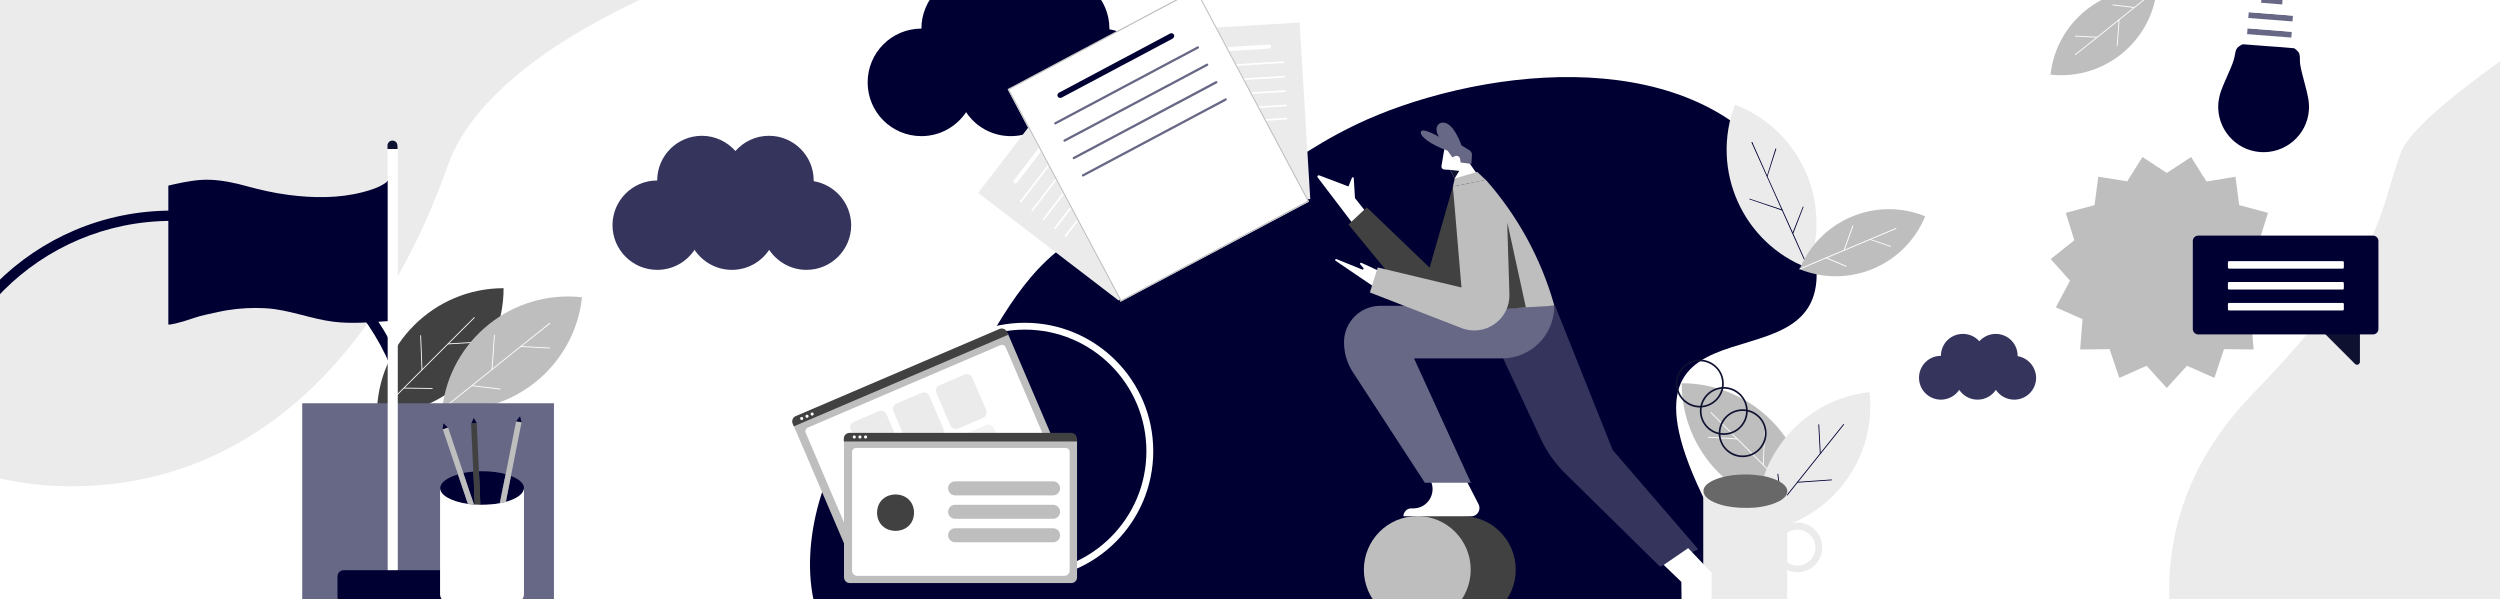 <?xml version="1.0" encoding="utf-8"?>
<!-- Generator: Adobe Illustrator 27.9.0, SVG Export Plug-In . SVG Version: 6.00 Build 0)  -->
<svg version="1.1" id="Layer_1" xmlns="http://www.w3.org/2000/svg" xmlns:xlink="http://www.w3.org/1999/xlink" x="0px" y="0px"
	 viewBox="0 0 1460 350" style="enable-background:new 0 0 1460 350;" xml:space="preserve">
<style type="text/css">
	.st0{fill:#FFFFFF;}
	.st1{fill:#000033;}
	.st2{fill:#EBEBEB;}
	.st3{fill:#404140;}
	.st4{fill:#0F1131;}
	.st5{fill:#BEBEBE;}
	.st6{fill:#676786;}
	.st7{fill:#34345D;}
	.st8{fill:#676867;}
	.st9{fill:#F3F3F3;}
</style>
<g>
	<rect x="-10" y="-7" class="st0" width="1476" height="369"/>
	<path class="st1" d="M1165,465c0,0-98-31-168-170s87-55,61-155S921,32,834,57s-90,65-173,72s-91,132-130,109s-104,136-8,164
		s349,59,349,59l292,4"/>
	<path class="st2" d="M500.2-44.8c0,0-206.1,48.5-238.9,142S159.1,283.6,42,284c-117.1,0.4-193.3-108.5-193.4-113.6
		s162-429.5,185.7-431.2c23.7-1.6,488.9,8.3,495.2,33.9C535.9-201.2,500.2-44.8,500.2-44.8z"/>
	<path class="st1" d="M100.2,126v3c38.3,0,73,15.5,98.1,40.6c25.1,25.1,40.6,59.8,40.6,98.1c0,38.3-15.5,73-40.6,98.1
		c-25.1,25.1-59.8,40.6-98.1,40.6c-38.3,0-73-15.5-98.1-40.6c-25.1-25.1-40.6-59.8-40.6-98.1c0-38.3,15.5-73,40.6-98.1
		c25.1-25.1,59.8-40.6,98.1-40.6V126v-3c-40,0-76.2,16.2-102.4,42.4c-26.2,26.2-42.4,62.4-42.4,102.4c0,40,16.2,76.2,42.4,102.4
		c26.2,26.2,62.4,42.4,102.4,42.4c40,0,76.2-16.2,102.4-42.4c26.2-26.2,42.4-62.4,42.4-102.4c0-40-16.2-76.2-42.4-102.4
		c-26.2-26.2-62.4-42.4-102.4-42.4V126z"/>
	<path class="st3" d="M220.1,242.3L220.1,242.3c0-40.8,33.2-74,74-74C294.1,209.2,261,242.3,220.1,242.3L220.1,242.3z"/>
	<polygon class="st0" points="220.3,242.5 235.3,227.5 260.6,202.2 277.3,185.5 276.9,185.2 260.2,201.9 234.9,227.2 219.9,242.2 
		220.3,242.5 	"/>
	<polyline class="st0" points="252.6,226.6 236,226.4 236,226.9 252.6,227.1 	"/>
	<polyline class="st0" points="246.7,216 245.9,195.8 245.4,195.8 246.2,216.1 	"/>
	<polyline class="st0" points="261.6,201.1 278.6,200.1 278.6,199.6 261.6,200.6 	"/>
	<path class="st2" d="M1056,156.6L1056,156.6c-38.2-14.5-57.3-57.3-42.8-95.5C1051.4,75.7,1070.5,118.5,1056,156.6z"/>
	<polyline class="st4" points="1056,156.6 1047.3,137.2 1032.7,104.6 1023,83 	"/>
	<polygon class="st1" points="1056.2,156.5 1047.6,137.1 1032.9,104.5 1023.3,82.9 1022.8,83.1 1032.5,104.7 1047.1,137.3 
		1055.8,156.7 1056.2,156.5 	"/>
	<polyline class="st1" points="1052.9,120.6 1046.8,136.1 1047.3,136.3 1053.3,120.8 	"/>
	<polyline class="st1" points="1040.9,122.4 1021.7,116 1021.6,116.4 1040.7,122.9 	"/>
	<polyline class="st1" points="1032.2,103.1 1037.4,86.9 1036.9,86.7 1031.8,103 	"/>
	<path class="st5" d="M258.2,239L258.2,239c4.5-40.6,41.1-69.9,81.7-65.4C335.5,214.2,298.8,243.5,258.2,239z"/>
	<polygon class="st0" points="258.4,239.2 275,226 302.9,203.6 321.4,188.9 321,188.5 302.6,203.2 274.7,225.6 258.1,238.8 
		258.4,239.2 	"/>
	<polyline class="st0" points="292.3,227 275.8,225 275.7,225.5 292.2,227.5 	"/>
	<polyline class="st0" points="287.6,215.8 289,195.6 288.5,195.6 287.1,215.8 	"/>
	<polyline class="st0" points="304.1,202.6 321.1,203.5 321.1,203 304.1,202.1 	"/>
	<path class="st0" d="M735.2,38.4c0-0.1,0-0.2,0-0.4c0-14.9-12.1-27-27-27c-8.1,0-15.3,3.5-20.2,9.1c-5-5.6-12.2-9.1-20.2-9.1
		c-14.9,0-27,12.1-27,27c-14.9,0-27,12.1-27,27s12.1,27,27,27c9.4,0,17.7-4.8,22.5-12.1c4.8,7.3,13.1,12.1,22.5,12.1
		s17.7-4.8,22.5-12.1c4.8,7.3,13.1,12.1,22.5,12.1c14.9,0,27-12.1,27-27C757.7,51.6,748,40.5,735.2,38.4L735.2,38.4z"/>
	<rect x="176.5" y="235.5" class="st6" width="147" height="117"/>
	<path class="st2" d="M1276.5,401.9c0.3-4.2-39.2-91.2,39.2-172s73.1-105.9,86.5-141s188.5-136.2,188.5-136.2
		s118.1,260.3,107.6,266.5s-398.8,247.1-401.4,244C1294.4,460.1,1276.5,401.9,1276.5,401.9L1276.5,401.9z"/>
	<path class="st1" d="M225.6,106.5c-4,2.9-9,4.5-13.7,5.7c-14.1,3.7-29.2,3.5-43.6,1.6c-8.3-1.1-16.3-2.9-24.3-5.1
		c-6.9-1.9-13.9-3.4-21.1-3.7c-7.2-0.3-14.3,1.1-21.2,2.6c-1.1,0.2-2.2,0.5-3.4,0.8v81c0,0.8,8.1-1.5,8.8-1.7c4.3-1.3,8.6-3,13-3.9
		s8.6-2,13-2.7c7.1-1.1,14.4-1.5,21.6-1.1c13.9,0.7,26.4,6.2,40.1,7.9c10.7,1.3,21.7,0.3,32.4-0.4v-83
		C227.1,104.6,227.1,104.6,225.6,106.5"/>
	<rect x="226.4" y="87" class="st0" width="5.9" height="249.9"/>
	<path class="st4" d="M232.2,87h-5.9v-2c0-1.6,1.3-2.9,2.9-2.9s2.9,1.3,2.9,2.9L232.2,87L232.2,87z"/>
	<path class="st1" d="M257.9,352.5h-57.2c-2,0-3.6-1.6-3.6-3.6v-12.3c0-2,1.6-3.6,3.6-3.6h57.2c2,0,3.6,1.6,3.6,3.6v12.3
		C261.5,350.9,259.9,352.5,257.9,352.5z"/>
	<polygon class="st5" points="1265.4,101 1279.6,91.7 1288.6,106 1305.5,103.2 1307.7,119.8 1324.5,124.3 1319.5,140.3 
		1333.2,151.3 1322,163.9 1330.3,179.5 1314.7,186.4 1316.1,204.1 1298.8,203.9 1293.2,220.7 1277.2,213.6 1265.4,226.6 
		1253.6,213.6 1237.7,220.7 1232,203.9 1214.8,204.1 1216.2,186.4 1200.6,179.5 1208.9,163.9 1197.6,151.3 1211.4,140.3 
		1206.4,124.3 1223.2,119.8 1225.4,103.2 1242.3,105.9 1251.2,91.7 1265.4,101 	"/>
	<path class="st0" d="M598.5,190.5v2c19.6,0,37.3,7.9,50.2,20.8c12.9,12.9,20.8,30.6,20.8,50.2c0,19.6-7.9,37.3-20.8,50.2
		c-12.9,12.9-30.6,20.8-50.2,20.8c-19.6,0-37.3-7.9-50.2-20.8c-12.9-12.9-20.8-30.6-20.8-50.2c0-19.6,7.9-37.3,20.8-50.2
		c12.9-12.9,30.6-20.8,50.2-20.8V190.5v-2c-41.4,0-75,33.6-75,75c0,41.4,33.6,75,75,75c41.4,0,75-33.6,75-75c0-41.4-33.6-75-75-75
		V190.5z"/>
	<path class="st4" d="M1355.9,193.1l19.4,19.4c1.1,1.1,2.9,0.3,2.9-1.2v-16.5c0-0.9-0.8-1.7-1.7-1.7L1355.9,193.1L1355.9,193.1z"/>
	<path class="st1" d="M1385.8,195.3h-102c-1.8,0-3.2-1.4-3.2-3.2v-51.3c0-1.8,1.4-3.2,3.2-3.2h102c1.8,0,3.2,1.4,3.2,3.2v51.3
		C1389,193.9,1387.6,195.3,1385.8,195.3z"/>
	<path class="st0" d="M1368.1,156.9h-66.3c-0.4,0-0.7-0.3-0.7-0.7v-3c0-0.4,0.3-0.7,0.7-0.7h66.3c0.4,0,0.7,0.3,0.7,0.7v3
		C1368.8,156.6,1368.5,156.9,1368.1,156.9z"/>
	<path class="st0" d="M1368.1,169.1h-66.3c-0.4,0-0.7-0.3-0.7-0.7v-3c0-0.4,0.3-0.7,0.7-0.7h66.3c0.4,0,0.7,0.3,0.7,0.7v3
		C1368.8,168.8,1368.5,169.1,1368.1,169.1z"/>
	<path class="st0" d="M1368.1,181.3h-66.3c-0.4,0-0.7-0.3-0.7-0.7v-3c0-0.4,0.3-0.7,0.7-0.7h66.3c0.4,0,0.7,0.3,0.7,0.7v3
		C1368.8,181,1368.5,181.3,1368.1,181.3z"/>
	<path class="st0" d="M1341.9,28.3l-34.3-2.7c-0.4,0-0.6-0.3-0.6-0.7l0.4-4.8c0-0.4,0.3-0.6,0.7-0.6l34.3,2.7c0.4,0,0.6,0.3,0.6,0.7
		l-0.4,4.8C1342.6,28,1342.3,28.3,1341.9,28.3z"/>
	
		<rect x="1323.6" y="6.3" transform="matrix(7.793702e-02 -0.997 0.997 7.793702e-02 1202.866 1339.068)" class="st6" width="3.4" height="25.9"/>
	<path class="st0" d="M1342.6,18.9l-34.3-2.7c-0.4,0-0.6-0.3-0.6-0.7l0.4-4.8c0-0.4,0.3-0.6,0.7-0.6l34.3,2.7c0.4,0,0.6,0.3,0.6,0.7
		l-0.4,4.8C1343.3,18.7,1343,18.9,1342.6,18.9z"/>
	
		<rect x="1324.4" y="-3.1" transform="matrix(7.793702e-02 -0.997 0.997 7.793702e-02 1212.868 1331.172)" class="st6" width="3.4" height="25.9"/>
	<path class="st0" d="M1343.4,9.5l-34.3-2.7c-0.4,0-0.6-0.3-0.6-0.7l0.4-4.8c0-0.4,0.3-0.6,0.7-0.6l34.3,2.7c0.4,0,0.6,0.3,0.6,0.7
		l-0.4,4.8C1344,9.3,1343.7,9.6,1343.4,9.5z"/>
	<path class="st6" d="M1332.8,2.6l-12.3-1l0.3-4.2c0-0.6,0.6-1.1,1.2-1l10.1,0.8c0.6,0,1.1,0.6,1,1.2L1332.8,2.6L1332.8,2.6z"/>
	<path class="st1" d="M1324.8,27c-4.8-0.4-9.5-0.7-14.3-1.1c-0.3,0-0.6,0-0.8,0c-0.2,0.1-0.5,0.2-0.7,0.3c-1.3,0.8-2.5,1.4-3.1,2.9
		c-0.5,1.2-0.6,2.6-0.9,3.9c-0.3,1.4-0.7,2.8-1.2,4.1c-0.8,2.2-1.8,4.3-2.7,6.4c-1.8,4.3-4,8.6-5,13.1c-0.3,1.2-0.4,2.4-0.6,3.7
		c-1.1,14.6,9.8,27.4,24.4,28.5c14.6,1.1,27.4-9.8,28.5-24.4c0.1-1.3,0.1-2.5,0-3.7c-0.3-4.6-1.8-9.2-2.9-13.7
		c-0.6-2.3-1.2-4.5-1.7-6.8c-0.2-1.2-0.5-2.3-0.6-3.5c-0.1-1.3,0-2.5-0.1-3.8c-0.1-0.8-0.3-1.8-0.8-2.5c-0.5-0.7-1.2-1.2-1.9-1.8
		c-0.2-0.2-0.4-0.3-0.7-0.4c-0.2-0.1-0.5-0.1-0.8-0.1C1334.4,27.7,1329.6,27.3,1324.8,27"/>
	<path class="st5" d="M1259.6-6.1L1259.6-6.1c-3.4,30.8-31.2,53.1-62.1,49.7C1200.9,12.7,1228.8-9.6,1259.6-6.1z"/>
	<polygon class="st0" points="1259.4,-6.4 1246.9,3.7 1225.7,20.7 1211.6,31.9 1211.9,32.3 1226,21.1 1247.2,4.1 1259.7,-6 
		1259.4,-6.4 	"/>
	<polyline class="st0" points="1233.7,3.1 1246.2,4.6 1246.3,4.1 1233.8,2.6 	"/>
	<polyline class="st0" points="1237.3,11.5 1236.2,26.8 1236.7,26.8 1237.8,11.5 	"/>
	<polyline class="st0" points="1224.8,21.5 1211.9,20.8 1211.8,21.3 1224.8,22 	"/>
	<path class="st5" d="M1051,157.2L1051,157.2c11.7-28.7,44.5-42.6,73.3-30.9C1112.6,155,1079.7,168.9,1051,157.2z"/>
	<polygon class="st0" points="1051,157.4 1065.9,151.1 1090.9,140.6 1107.5,133.6 1107.3,133.1 1090.7,140.1 1065.7,150.6 
		1050.8,156.9 1051,157.4 	"/>
	<polyline class="st0" points="1078.3,155.3 1066.7,150.4 1066.5,150.9 1078.1,155.8 	"/>
	<polyline class="st0" points="1077.2,146.2 1082.4,131.8 1081.9,131.6 1076.7,146.1 	"/>
	<polyline class="st0" points="1091.9,140 1104.2,144.2 1104.3,143.7 1092.1,139.6 	"/>
	<path class="st7" d="M475.2,105.8c0-0.1,0-0.2,0-0.4c0-14.4-11.7-26.1-26.1-26.1c-7.8,0-14.8,3.4-19.6,8.9
		c-4.8-5.4-11.8-8.9-19.6-8.9c-14.4,0-26.1,11.7-26.1,26.1c-14.4,0-26.1,11.7-26.1,26.1s11.7,26.1,26.1,26.1
		c9.1,0,17.1-4.6,21.8-11.7c4.7,7,12.7,11.7,21.8,11.7s17.1-4.6,21.8-11.7c4.7,7,12.7,11.7,21.8,11.7c14.4,0,26.1-11.7,26.1-26.1
		C497,118.6,487.6,107.9,475.2,105.8L475.2,105.8z"/>
	<path class="st1" d="M647.9,17.1c0-0.1,0-0.3,0-0.4c0-17.3-14-31.4-31.4-31.4c-9.4,0-17.8,4.1-23.5,10.6
		c-5.8-6.5-14.2-10.6-23.5-10.6c-17.3,0-31.4,14-31.4,31.4c-17.3,0-31.4,14-31.4,31.4s14,31.4,31.4,31.4c10.9,0,20.5-5.6,26.1-14
		c5.6,8.5,15.2,14,26.1,14s20.5-5.6,26.1-14c5.6,8.5,15.2,14,26.1,14c17.3,0,31.4-14,31.4-31.4C674,32.5,662.7,19.6,647.9,17.1
		L647.9,17.1z"/>
	<path class="st7" d="M1178.3,208v-0.2c0-7.1-5.7-12.8-12.8-12.8c-3.8,0-7.2,1.7-9.6,4.3c-2.3-2.7-5.8-4.3-9.6-4.3
		c-7.1,0-12.8,5.7-12.8,12.8c-7.1,0-12.8,5.7-12.8,12.8s5.7,12.8,12.8,12.8c4.4,0,8.4-2.3,10.7-5.7c2.3,3.4,6.2,5.7,10.7,5.7
		s8.4-2.3,10.7-5.7c2.3,3.4,6.2,5.7,10.7,5.7c7.1,0,12.8-5.7,12.8-12.8C1189,214.3,1184.4,209,1178.3,208L1178.3,208z"/>
	<path class="st5" d="M982.1,223.8L982.1,223.8c40.8,0,74,33.2,74,74C1015.2,297.8,982.1,264.7,982.1,223.8z"/>
	<polygon class="st0" points="1056.3,297.7 1041.3,282.7 1016,257.4 999.3,240.7 998.9,241 1015.6,257.7 1040.9,283 1055.9,298 
		1056.3,297.7 	"/>
	<polyline class="st0" points="1023.6,282.6 1040.2,282.4 1040.2,281.9 1023.6,282.1 	"/>
	<polyline class="st0" points="1030,271.6 1030.8,251.3 1030.4,251.3 1029.5,271.5 	"/>
	<polyline class="st0" points="1014.6,256.1 997.6,255.1 997.6,255.6 1014.6,256.6 	"/>
	<path class="st2" d="M1091.8,229L1091.8,229c4.5,40.6-24.8,77.2-65.4,81.7C1021.9,270.1,1051.2,233.5,1091.8,229L1091.8,229z"/>
	<polyline class="st4" points="1026.4,310.7 1039.7,294.1 1062,266.2 1076.8,247.8 	"/>
	<polygon class="st1" points="1026.6,310.8 1039.9,294.3 1062.2,266.4 1077,247.9 1076.6,247.6 1061.8,266.1 1039.5,294 
		1026.2,310.5 1026.6,310.8 	"/>
	<polyline class="st1" points="1038,276.7 1040,293.2 1040.5,293.1 1038.5,276.7 	"/>
	<polyline class="st1" points="1049.6,281.9 1069.8,280.5 1069.8,280 1049.6,281.4 	"/>
	<polyline class="st1" points="1063.3,264.9 1062.4,247.8 1061.9,247.9 1062.8,264.9 	"/>
	<path class="st4" d="M1017.7,239.5v0.5c3.6,0,6.8,1.5,9.2,3.8c2.4,2.4,3.8,5.6,3.8,9.2c0,3.6-1.5,6.8-3.8,9.2
		c-2.4,2.4-5.6,3.8-9.2,3.8c-3.6,0-6.8-1.5-9.2-3.8c-2.4-2.4-3.8-5.6-3.8-9.2c0-3.6,1.5-6.8,3.8-9.2c2.4-2.4,5.6-3.8,9.2-3.8V239.5
		V239c-7.7,0-14,6.3-14,14c0,7.7,6.3,14,14,14c7.7,0,14-6.3,14-14c0-7.7-6.3-14-14-14V239.5z"/>
	<path class="st4" d="M1006.7,226.5v0.5c3.6,0,6.8,1.5,9.2,3.8c2.4,2.4,3.8,5.6,3.8,9.2c0,3.6-1.5,6.8-3.8,9.2
		c-2.4,2.4-5.6,3.8-9.2,3.8c-3.6,0-6.8-1.5-9.2-3.8c-2.4-2.4-3.8-5.6-3.8-9.2c0-3.6,1.5-6.8,3.8-9.2c2.4-2.4,5.6-3.8,9.2-3.8V226.5
		V226c-7.7,0-14,6.3-14,14c0,7.7,6.3,14,14,14c7.7,0,14-6.3,14-14c0-7.7-6.3-14-14-14V226.5z"/>
	<path class="st4" d="M992.7,210.5v0.5c3.6,0,6.8,1.5,9.2,3.8c2.4,2.4,3.8,5.6,3.8,9.2c0,3.6-1.5,6.8-3.8,9.2
		c-2.4,2.4-5.6,3.8-9.2,3.8c-3.6,0-6.8-1.5-9.2-3.8c-2.4-2.4-3.8-5.6-3.8-9.2c0-3.6,1.5-6.8,3.8-9.2c2.4-2.4,5.6-3.8,9.2-3.8V210.5
		V210c-7.7,0-14,6.3-14,14c0,7.7,6.3,14,14,14c7.7,0,14-6.3,14-14c0-7.7-6.3-14-14-14V210.5z"/>
	<g>
		<path class="st2" d="M1049.7,305.2c-8,0-14.5,6.5-14.5,14.5c0,8,6.5,14.5,14.5,14.5c8,0,14.5-6.5,14.5-14.5
			C1064.2,311.7,1057.7,305.2,1049.7,305.2z M1057.1,327.2c-1.9,1.9-4.5,3.1-7.4,3.1c-2.9,0-5.5-1.2-7.4-3.1
			c-1.9-1.9-3.1-4.5-3.1-7.4c0-2.9,1.2-5.5,3.1-7.4c1.9-1.9,4.5-3.1,7.4-3.1c2.9,0,5.5,1.2,7.4,3.1c1.9,1.9,3.1,4.5,3.1,7.4
			C1060.2,322.6,1059,325.3,1057.1,327.2z"/>
		<path class="st2" d="M994.7,349.1c0.5,5.2,11.3,9.7,24.5,9.7c13.4,0,24.3-4.5,24.5-9.8l0-0.2v-61.9c0,4.2-6.7,7.8-16.1,9.2l0,0
			c-1.1,0.2-2.4,0.3-3.6,0.4l0,0c-0.2,0-0.4,0-0.6,0l0,0c-1.1,0.1-2.2,0.1-3.3,0.1l0,0l0,0c-0.3,0-0.6,0-0.9,0
			c-3.7,0-7.3-0.3-10.4-0.9l0,0c-1.2-0.2-2.4-0.5-3.5-0.8l0,0v0c-6.4-1.8-10.6-4.7-10.6-8.1l0,61.8L994.7,349.1z"/>
		<path class="st8" d="M1002.3,279.8c1-0.4,2-0.7,3.1-1c3.9-1.1,8.7-1.7,13.8-1.7c0.6,0,1.2,0,1.8,0c1.1,0,2.2,0.1,3.3,0.2
			c2.1,0.2,4.1,0.5,6,0.8c1.1,0.2,2.2,0.5,3.2,0.8c6.2,1.8,10.3,4.7,10.3,8c0,4.2-6.7,7.8-16.1,9.2c-1.2,0.2-2.3,0.3-3.6,0.4
			c-0.2,0-0.4,0-0.6,0c-1.1,0.1-2.2,0.1-3.3,0.1c-0.3,0-0.6,0-0.9,0c-3.7,0-7.3-0.3-10.4-0.9c-1.2-0.2-2.4-0.5-3.5-0.8
			c-6.4-1.8-10.6-4.7-10.6-8.1C994.7,284.1,997.6,281.6,1002.3,279.8L1002.3,279.8z"/>
	</g>
	<path class="st5" d="M618.3,272.9l-119,50.9c-1.7,0.7-3.6-0.1-4.4-1.8l-31.4-73.4c-0.5-1.2,0-2.7,1.3-3.2l120.6-51.6
		c1.3-0.5,2.7,0.1,3.3,1.3l31.4,73.4C620.8,270.2,620,272.1,618.3,272.9L618.3,272.9z"/>
	<path class="st0" d="M612.8,270.6l-110.9,47.5c-1.6,0.7-3.5,0-4.1-1.5l-27.3-63.9c-0.5-1.1,0.1-2.5,1.3-3l112.4-48.1
		c1.2-0.5,2.6,0,3.1,1.1l27.3,63.9C615.2,268.1,614.4,270,612.8,270.6L612.8,270.6z"/>
	<path class="st3" d="M588.8,195.5L463.6,249l-0.7-1.6c-0.7-1.7,0.1-3.7,1.8-4.4l119-50.9c1.7-0.7,3.7,0.1,4.4,1.8L588.8,195.5
		L588.8,195.5z"/>
	<circle class="st0" cx="468.2" cy="244.4" r="0.9"/>
	<circle class="st0" cx="471.3" cy="243.1" r="0.9"/>
	<circle class="st0" cx="474.3" cy="241.8" r="0.9"/>
	<path class="st2" d="M524.1,265.4l-14.8,6.3c-1.7,0.7-3.6-0.1-4.4-1.8l-8.2-19.1c-0.7-1.7,0.1-3.6,1.8-4.4l14.8-6.3
		c1.7-0.7,3.7,0.1,4.4,1.8l8.2,19.1C526.6,262.7,525.8,264.7,524.1,265.4L524.1,265.4z"/>
	<path class="st2" d="M549.1,254.7l-14.8,6.3c-1.7,0.7-3.7-0.1-4.4-1.8l-8.2-19.1c-0.7-1.7,0.1-3.6,1.8-4.4l14.8-6.3
		c1.7-0.7,3.7,0.1,4.4,1.8l8.2,19.1C551.6,252,550.8,254,549.1,254.7z"/>
	<path class="st2" d="M574.2,244l-14.8,6.3c-1.7,0.7-3.7-0.1-4.4-1.8l-8.2-19.1c-0.7-1.7,0.1-3.6,1.8-4.4l14.8-6.3
		c1.7-0.7,3.7,0.1,4.4,1.8l8.2,19.1C576.6,241.3,575.8,243.3,574.2,244z"/>
	<path class="st9" d="M536.7,294.9l-14.8,6.3c-1.7,0.7-3.7-0.1-4.4-1.8l-8.2-19.1c-0.7-1.7,0.1-3.6,1.8-4.4l14.8-6.3
		c1.7-0.7,3.7,0.1,4.4,1.8l8.2,19.1C539.2,292.2,538.4,294.2,536.7,294.9z"/>
	<path class="st9" d="M561.8,284.2l-14.8,6.3c-1.7,0.7-3.7-0.1-4.4-1.8l-8.2-19.1c-0.7-1.7,0.1-3.6,1.8-4.4L551,259
		c1.7-0.7,3.7,0.1,4.4,1.8l8.2,19.1C564.2,281.5,563.4,283.5,561.8,284.2z"/>
	<path class="st9" d="M586.8,273.5l-14.8,6.3c-1.7,0.7-3.7-0.1-4.4-1.8l-8.2-19.1c-0.7-1.7,0.1-3.6,1.8-4.4l14.8-6.3
		c1.7-0.7,3.7,0.1,4.4,1.8l8.2,19.1C589.2,270.8,588.5,272.8,586.8,273.5z"/>
	<path class="st5" d="M625.7,340.5H496.2c-1.8,0-3.3-1.5-3.3-3.3v-79.8c0-1.4,1.1-2.4,2.4-2.4h131.2c1.4,0,2.5,1.1,2.5,2.5v79.8
		C629,339,627.5,340.5,625.7,340.5z"/>
	<path class="st0" d="M621.5,336.3H500.8c-1.8,0-3.2-1.4-3.2-3v-69.5c0-1.2,1.1-2.2,2.4-2.2h122.3c1.3,0,2.4,1,2.4,2.3v69.5
		C624.7,334.9,623.2,336.3,621.5,336.3L621.5,336.3z"/>
	<path class="st3" d="M629,257.8H492.8v-1.7c0-1.9,1.5-3.3,3.4-3.3h129.4c1.8,0,3.3,1.5,3.3,3.3L629,257.8L629,257.8z"/>
	<circle class="st0" cx="498.9" cy="255.2" r="0.9"/>
	<circle class="st0" cx="502.2" cy="255.2" r="0.9"/>
	<circle class="st0" cx="505.5" cy="255.2" r="0.9"/>
	<path class="st5" d="M557.8,281.1H615c2.3,0,4.1,1.9,4.1,4.1v0c0,2.3-1.9,4.1-4.1,4.1h-57.2c-2.3,0-4.1-1.9-4.1-4.1v0
		C553.7,282.9,555.5,281.1,557.8,281.1z"/>
	<path class="st5" d="M557.8,294.8H615c2.3,0,4.1,1.9,4.1,4.1v0c0,2.3-1.9,4.1-4.1,4.1h-57.2c-2.3,0-4.1-1.9-4.1-4.1v0
		C553.7,296.6,555.5,294.8,557.8,294.8z"/>
	<path class="st5" d="M557.8,308.5H615c2.3,0,4.1,1.9,4.1,4.1v0c0,2.3-1.9,4.1-4.1,4.1h-57.2c-2.3,0-4.1-1.9-4.1-4.1v0
		C553.7,310.3,555.5,308.5,557.8,308.5z"/>
	<circle class="st0" cx="526.1" cy="298.9" r="22.2"/>
	<path class="st3" d="M533.8,299.4c-0.2,14.2-21.4,14.2-21.6,0C512.4,285.2,533.6,285.2,533.8,299.4z"/>
	<path class="st3" d="M854,364c17.2,0,31.2-14,31.2-31.3s-14-31.3-31.2-31.3h-26.6V364L854,364L854,364z"/>
	<path class="st0" d="M789.6,130l-20.1-26.4c-0.5-0.6,0.2-1.4,0.9-1.2l17.1,6.5l2-5c0.2-0.6,1.1-0.5,1.1,0.2l0.7,11.6l7.8,9.8
		L789.6,130L789.6,130z"/>
	<path class="st0" d="M802.1,167.3L780,152.3c-0.6-0.4-0.1-1.3,0.5-1l15,6.1c0.6,0.2,1.1-0.5,0.7-0.9l-1.8-2.1
		c-0.4-0.5,0.1-1.2,0.7-0.9l13,6c0.3,0.2,0.5,0.6,0.2,0.9l-5.4,6.8C802.7,167.4,802.4,167.5,802.1,167.3L802.1,167.3L802.1,167.3z"
		/>
	<polygon class="st3" points="848.5,108.9 834.9,156.3 798.2,121.1 787.5,131.1 822.3,173.4 858.4,170.5 848.5,108.9 	"/>
	<path class="st7" d="M874.2,201.5l25.7,55c3.5,7.4,8.2,14.1,14.1,19.9l55.4,54.5l22.4-10.1l-50-58l-33.6-84.2L874.2,201.5
		L874.2,201.5z"/>
	<path class="st0" d="M856.4,280.7l7.1,13.8c1.6,3.2-0.7,7-4.2,7h-39.7c0-2.5,2-4.6,4.6-4.6h1.2c8.3,0,13.7-8.7,10.1-16.2H856.4
		L856.4,280.7z"/>
	<path class="st6" d="M907.7,178.6H806.1c-11.7,0-21.2,9.5-21.2,21.2c0,6.3,1.8,12.4,5.2,17.6l42,64.5H859l-33.2-72.6H877
		C894,209.4,907.8,195.6,907.7,178.6L907.7,178.6L907.7,178.6z"/>
	<path class="st0" d="M985.9,320.1l13.7,14.4v23.3c0,3.4-2.8,6.2-6.2,6.2h-18.8v-2.1c0-4.2,3.4-7.5,7.5-7.5l-0.2-14.6l-10.3-9.9
		L985.9,320.1L985.9,320.1L985.9,320.1z"/>
	<path class="st5" d="M848.5,108.9l19.2-3.9c18.5,20.9,32.1,45.7,39.8,72.6l0.3,0.9l-48.5,2.8L848.5,108.9L848.5,108.9z"/>
	<polygon class="st3" points="880.3,130 891.1,179.5 876.9,180.6 	"/>
	<path class="st5" d="M848.5,108.9l5,59l-48.9-11.7l-4.6,14.6l53.5,20.8c13.8,5.3,28.5-5.1,28-19.8l-1.3-41.9L848.5,108.9
		L848.5,108.9L848.5,108.9z"/>
	<path class="st0" d="M849.9,104.8l-3-5.6l-3.5-0.2c-1-0.1-1.8-1-1.6-2l2.1-12.4l12.5,4.3l2,6.7l3.9,5.6"/>
	<polygon class="st4" points="846.9,99.2 852.2,99.8 849.5,104.2 	"/>
	<polygon class="st5" points="848.5,108.9 849.6,104.2 862.7,100.4 867.7,105.1 848.5,108.9 	"/>
	<path class="st6" d="M859.3,95.7l0.3-5.1c0.1-1.2-0.5-2.3-1.5-2.9l-4.6-2.8c0,0-3.2-9.6-7.9-12.4c-4.6-2.9-9.1,1.5-5.2,7.4
		c0,0-9.7-5.6-10.6-3c-1,2.6,6.1,7.8,15.6,11.1l2.8,3.9l1.5-0.7c1.3-0.6,2.8,0.2,3,1.7l0.3,2L859.3,95.7L859.3,95.7L859.3,95.7z"/>
	<ellipse class="st5" cx="827.7" cy="332.7" rx="31.2" ry="31.3"/>
	
		<rect x="670.7" y="15.8" transform="matrix(0.998 -6.026438e-02 6.026438e-02 0.998 -2.765 43.3)" class="st2" width="91.6" height="103.3"/>
	<path class="st0" d="M750.9,62.1l-69.2,4.2c-0.3,0-0.5-0.2-0.5-0.5s0.2-0.5,0.5-0.5l69.2-4.2c0.3,0,0.5,0.2,0.5,0.5
		C751.4,61.9,751.2,62.1,750.9,62.1L750.9,62.1z"/>
	<path class="st0" d="M750.4,53.7l-69.2,4.2c-0.3,0-0.5-0.2-0.5-0.5c0-0.3,0.2-0.5,0.5-0.5l69.2-4.2c0.3,0,0.5,0.2,0.5,0.5
		C750.9,53.5,750.6,53.7,750.4,53.7L750.4,53.7z"/>
	<path class="st0" d="M749.9,45.3l-69.2,4.2c-0.3,0-0.5-0.2-0.5-0.5c0-0.3,0.2-0.5,0.5-0.5l69.2-4.2c0.3,0,0.5,0.2,0.5,0.5
		S750.1,45.2,749.9,45.3L749.9,45.3z"/>
	<path class="st0" d="M749.3,36.8L680.1,41c-0.3,0-0.5-0.2-0.5-0.5c0-0.3,0.2-0.5,0.5-0.5l69.2-4.2c0.3,0,0.5,0.2,0.5,0.5
		C749.8,36.6,749.6,36.8,749.3,36.8L749.3,36.8z"/>
	<path class="st0" d="M751.3,69.8l-69.2,4.2c-0.3,0-0.5-0.2-0.5-0.5s0.2-0.5,0.5-0.5l69.2-4.2c0.3,0,0.5,0.2,0.5,0.5
		S751.6,69.7,751.3,69.8z"/>
	<path class="st0" d="M741.3,28.4l-54.1,3.3c-0.6,0-1.2-0.4-1.3-1c-0.1-0.7,0.3-1.3,1-1.4l0.1,0l54-3.3c0.6-0.1,1.2,0.4,1.3,1
		c0.1,0.6-0.3,1.2-1,1.3L741.3,28.4z"/>
	
		<rect x="594.5" y="56.3" transform="matrix(0.608 -0.794 0.794 0.608 165.087 550.483)" class="st2" width="91.6" height="103.3"/>
	<path class="st0" d="M616.6,133.5l42.2-55c0.2-0.2,0.1-0.5-0.1-0.7c-0.2-0.2-0.5-0.1-0.7,0.1l-42.2,55c-0.2,0.2-0.1,0.5,0.1,0.7
		S616.5,133.7,616.6,133.5z"/>
	<path class="st0" d="M609.9,128.3l42.2-55c0.2-0.2,0.1-0.5-0.1-0.7c-0.2-0.2-0.5-0.1-0.7,0.1l-42.2,55c-0.2,0.2-0.1,0.5,0.1,0.7
		S609.8,128.5,609.9,128.3z"/>
	<path class="st0" d="M603.2,123.2l42.2-55c0.2-0.2,0.1-0.5-0.1-0.7c-0.2-0.2-0.5-0.1-0.7,0.1l-42.2,55c-0.2,0.2-0.1,0.5,0.1,0.7
		C602.8,123.4,603.1,123.4,603.2,123.2z"/>
	<path class="st0" d="M596.5,118.1l42.2-55c0.2-0.2,0.1-0.5-0.1-0.7c-0.2-0.2-0.5-0.1-0.7,0.1l-42.2,55c-0.2,0.2-0.1,0.5,0.1,0.7
		C596.1,118.3,596.4,118.3,596.5,118.1z"/>
	<path class="st0" d="M622.7,138.1l42.2-55c0.2-0.2,0.1-0.5-0.1-0.7c-0.2-0.2-0.5-0.1-0.7,0.1l-42.2,55c-0.2,0.2-0.1,0.5,0.1,0.7
		S622.5,138.3,622.7,138.1z"/>
	<path class="st0" d="M594,106.6l33-43c0.4-0.5,0.3-1.2-0.1-1.6c-0.5-0.4-1.2-0.4-1.7,0.1l-0.1,0.1l-32.9,43
		c-0.4,0.5-0.4,1.2,0.1,1.7C592.8,107.2,593.5,107.2,594,106.6L594,106.6L594,106.6z"/>
	
		<rect x="614.2" y="14.5" transform="matrix(0.883 -0.469 0.469 0.883 39.339 327.445)" class="st0" width="124.6" height="140.5"/>
	<path class="st5" d="M764.5,117.6l-110,58.5L588.5,52l110-58.5L764.5,117.6z M654.8,175.2l108.8-57.9L698.3-5.6L589.4,52.3
		L654.8,175.2L654.8,175.2z"/>
	<path class="st6" d="M716.1,58.7L632.8,103c-0.3,0.2-0.7,0.1-0.9-0.3c-0.2-0.3,0-0.7,0.3-0.9l83.3-44.3c0.3-0.2,0.7-0.1,0.9,0.3
		C716.5,58.1,716.4,58.5,716.1,58.7L716.1,58.7z"/>
	<path class="st6" d="M710.7,48.6l-83.3,44.3c-0.3,0.2-0.7,0.1-0.9-0.3c-0.2-0.3,0-0.7,0.3-0.9L710,47.4c0.3-0.2,0.7,0,0.9,0.3
		C711.1,48,711,48.4,710.7,48.6L710.7,48.6z"/>
	<path class="st6" d="M705.3,38.4L622,82.7c-0.3,0.2-0.7,0.1-0.9-0.3c-0.2-0.3,0-0.7,0.3-0.9l83.3-44.3c0.3-0.2,0.7,0,0.9,0.3
		C705.7,37.9,705.6,38.3,705.3,38.4L705.3,38.4z"/>
	<path class="st6" d="M699.9,28.3l-83.3,44.3c-0.3,0.2-0.7,0-0.9-0.3c-0.2-0.3,0-0.7,0.3-0.9l83.3-44.3c0.3-0.2,0.7,0,0.9,0.3
		C700.3,27.7,700.2,28.1,699.9,28.3L699.9,28.3z"/>
	<path class="st1" d="M685.1,22.4L620,57c-0.7,0.4-1.7,0.2-2.2-0.5c-0.5-0.7-0.3-1.7,0.4-2.2l0.1-0.1l65-34.6
		c0.8-0.4,1.7-0.2,2.2,0.5c0.5,0.8,0.3,1.7-0.5,2.2L685.1,22.4L685.1,22.4z"/>
	<g>
		<polygon class="st1" points="261.6,249.8 258.5,250.8 259,247.2 259,247.2 		"/>
		<polygon class="st1" points="278.5,247.2 275.2,247.4 276.7,244.1 276.7,244.1 		"/>
		<path class="st1" d="M276.9,285L276.9,285l-0.4-9.6c-2.1,0.2-4.1,0.5-6,0.8l3,8.8l3.2,9.6c0.2,0,0.4,0,0.6,0L276.9,285z"/>
		<path class="st1" d="M295.3,276.9c-3.9-1.1-8.7-1.7-13.8-1.7c-0.6,0-1.2,0-1.8,0l0.4,9.8l0.4,9.8c0.3,0,0.6,0,0.9,0
			c3.7,0,7.3-0.3,10.4-0.9l1.7-8.9h0L295.3,276.9z"/>
		<path class="st1" d="M298.4,278L297,285l-1.6,8.1c6.4-1.8,10.6-4.7,10.6-8.1C306,282.3,303.1,279.7,298.4,278z"/>
		<path class="st1" d="M273.2,294.3l-3.1-9.3l0,0l-2.7-7.9c-6.2,1.8-10.3,4.7-10.3,8h0C257,289.3,263.8,292.9,273.2,294.3z"/>
		<path class="st5" d="M273.5,285L273.5,285l-2.9-8.8l-8.9-26.5v0l-3.1,1l8.8,26.2l2.7,8h0l0,0l3.1,9.2c1.2,0.2,2.4,0.3,3.6,0.4
			L273.5,285z"/>
		<path class="st3" d="M280.2,285L280.2,285l-0.5-9.8l-1.3-28l-3.3,0.1l1.3,28.1h0l0.4,9.6h0l0.4,9.7c1.1,0.1,2.2,0.1,3.3,0.1
			L280.2,285z"/>
		<path class="st0" d="M306,347.3l0-0.2l0,0l0,0v-62.1c0,3.4-4.2,6.3-10.6,8.1l0,0l0,0c-1.1,0.3-2.3,0.6-3.5,0.8l0,0
			c-3.2,0.6-6.7,0.9-10.4,0.9c-0.3,0-0.5,0-0.8,0l-0.1,0c-1.1,0-2.2-0.1-3.3-0.1l0,0c-0.2,0-0.4,0-0.6,0l0,0
			c-1.2-0.1-2.4-0.2-3.6-0.4l0,0l0,0c-9.4-1.4-16.1-5-16.1-9.2v62.1l0,0c0,5.4,11,9.8,24.5,9.8C294.9,356.9,305.8,352.6,306,347.3
			L306,347.3z"/>
		<path class="st5" d="M301.4,246l-6.1,31l-1.6,8.1h0l-1.8,8.9c1.2-0.2,2.4-0.5,3.5-0.8l1.6-8.1h0v0l1.4-7.1l6.2-31.4L301.4,246z"/>
		<polygon class="st1" points="304.6,246.6 301.4,246 303.7,243.1 303.7,243.1 		"/>
	</g>
</g>
</svg>

